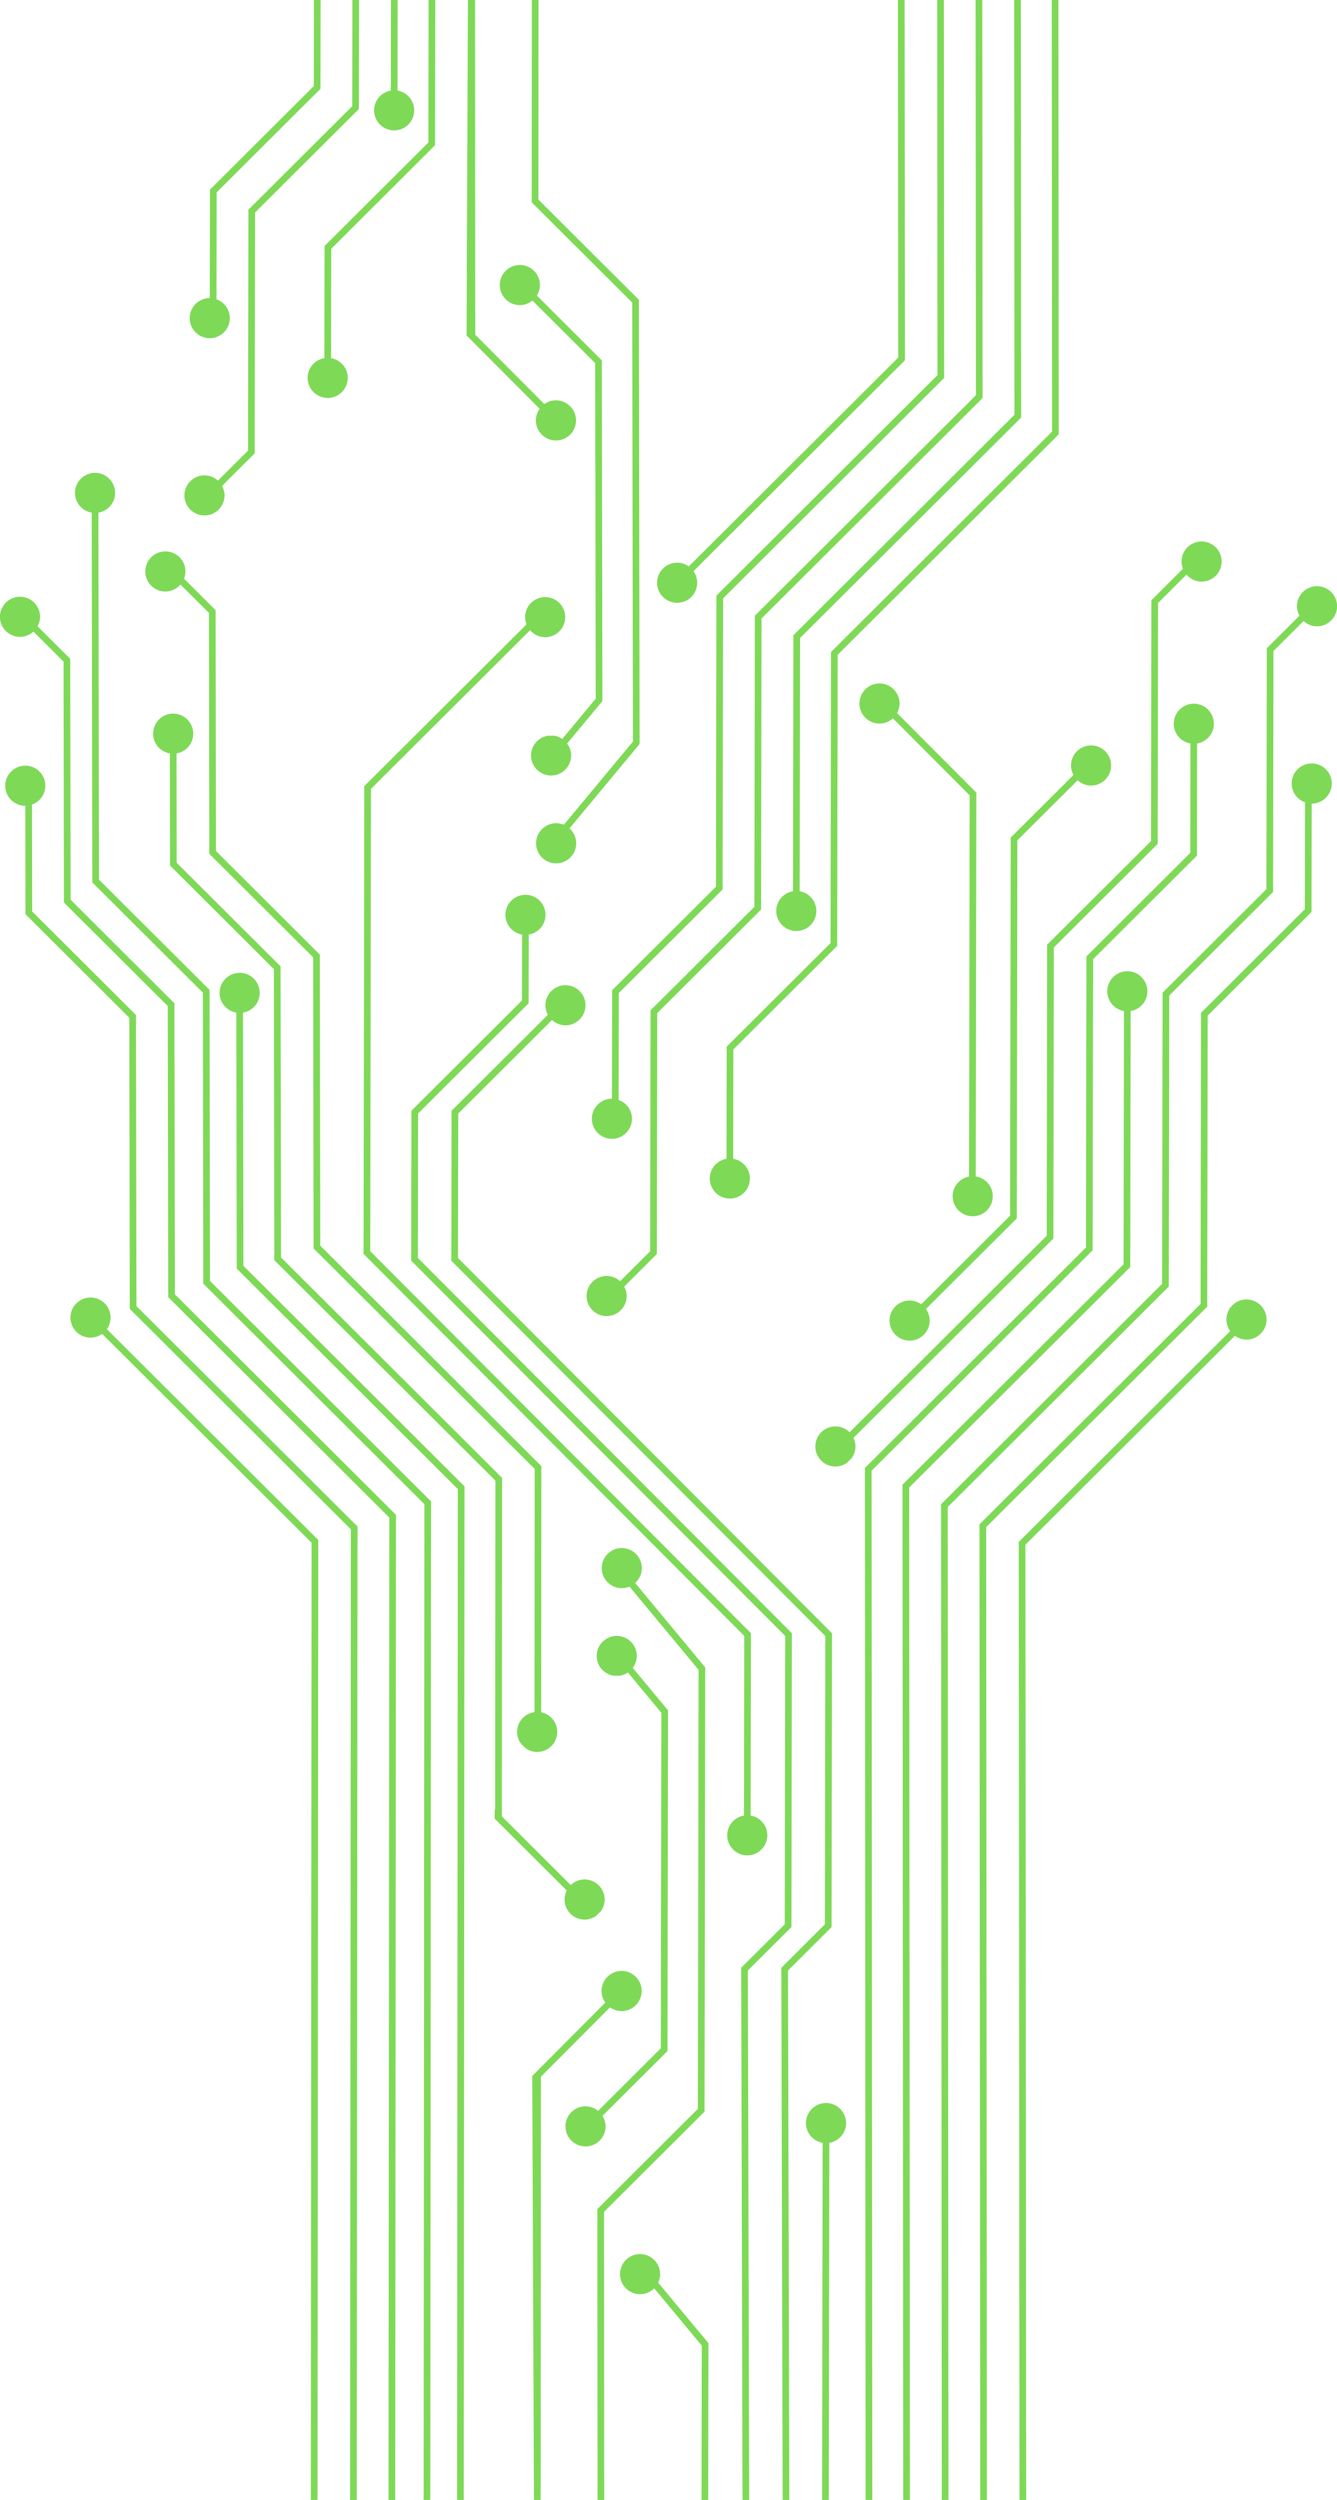 <?xml version="1.0" encoding="UTF-8" standalone="no"?><svg xmlns="http://www.w3.org/2000/svg" xmlns:xlink="http://www.w3.org/1999/xlink" fill="#000000" height="598.9" preserveAspectRatio="xMidYMid meet" version="1" viewBox="134.1 1.0 320.4 598.9" width="320.4" zoomAndPan="magnify"><g id="change1_1"><path d="M 228.547 32.238 C 231.203 32.246 233.359 30.098 233.363 27.438 C 233.367 25.062 231.637 23.094 229.363 22.703 L 229.398 1 L 227.797 1 L 227.762 22.703 C 225.488 23.082 223.75 25.043 223.746 27.426 C 223.742 30.082 225.895 32.238 228.547 32.238" fill="#7ed957"/><path d="M 211.828 86.797 C 209.559 87.176 207.816 89.137 207.812 91.52 C 207.812 94.172 209.961 96.328 212.617 96.336 C 215.273 96.34 217.43 94.188 217.434 91.531 C 217.438 89.148 215.703 87.188 213.434 86.797 L 213.477 60.602 L 238.359 35.793 L 238.414 1 L 236.812 1 L 236.758 35.129 L 211.871 59.934 L 211.828 86.797" fill="#7ed957"/><path d="M 184.359 82.02 C 187.016 82.023 189.172 79.875 189.176 77.219 C 189.18 75.129 187.84 73.363 185.977 72.699 L 186.016 47.09 L 210.898 22.281 L 210.934 1 L 209.332 1 L 209.301 21.613 L 184.414 46.426 L 184.371 72.402 C 181.719 72.398 179.562 74.547 179.559 77.203 C 179.555 79.859 181.703 82.016 184.359 82.02" fill="#7ed957"/><path d="M 183.094 124.484 C 185.746 124.488 187.906 122.34 187.91 119.684 C 187.91 118.855 187.684 118.09 187.312 117.406 L 195.137 109.609 L 195.23 51.902 L 220.113 27.098 L 220.152 1 L 218.551 1 L 218.512 26.43 L 193.629 51.234 L 193.535 108.941 L 186.324 116.133 C 185.473 115.355 184.352 114.867 183.105 114.867 C 180.449 114.863 178.297 117.016 178.289 119.668 C 178.285 122.324 180.438 124.48 183.094 124.484" fill="#7ed957"/><path d="M 324.227 153.176 L 324.133 214.5 C 321.859 214.879 320.121 216.84 320.117 219.223 C 320.113 221.879 322.266 224.035 324.918 224.035 C 327.574 224.043 329.73 221.895 329.734 219.234 C 329.738 216.855 328.008 214.891 325.734 214.504 L 325.832 153.84 L 378.812 101.027 L 378.738 0.996 L 377.137 0.996 L 377.211 100.359 L 324.227 153.176" fill="#7ed957"/><path d="M 333.238 157.195 L 333.129 226.922 L 308.242 251.73 L 308.199 278.594 C 305.93 278.973 304.188 280.934 304.188 283.312 C 304.184 285.969 306.332 288.125 308.988 288.133 C 311.645 288.137 313.801 285.984 313.805 283.328 C 313.809 280.945 312.074 278.98 309.805 278.594 L 309.844 252.398 L 334.73 227.59 L 334.84 157.859 L 387.816 105.047 L 387.746 0.996 L 386.145 0.996 L 386.219 104.379 L 333.238 157.195" fill="#7ed957"/><path d="M 296.363 145.41 C 299.02 145.414 301.176 143.266 301.18 140.609 C 301.184 139.57 300.848 138.613 300.289 137.828 L 350.953 87.32 L 350.887 0.996 L 349.281 0.996 L 349.352 86.652 L 299.156 136.691 C 298.371 136.133 297.418 135.793 296.379 135.789 C 293.723 135.789 291.566 137.938 291.562 140.594 C 291.559 143.246 293.707 145.406 296.363 145.41" fill="#7ed957"/><path d="M 305.777 143.684 L 305.672 213.41 L 280.785 238.223 L 280.742 264.199 C 278.09 264.195 275.934 266.344 275.93 269 C 275.926 271.656 278.074 273.812 280.73 273.816 C 283.387 273.82 285.543 271.672 285.547 269.016 C 285.551 266.926 284.211 265.16 282.348 264.496 L 282.387 238.887 L 307.27 214.078 L 307.379 144.352 L 360.359 91.535 L 360.289 0.996 L 358.688 0.996 L 358.758 90.867 L 305.777 143.684" fill="#7ed957"/><path d="M 314.992 148.496 L 314.883 218.227 L 289.996 243.031 L 289.906 300.738 L 282.695 307.93 C 281.844 307.152 280.723 306.664 279.477 306.664 C 276.82 306.66 274.664 308.809 274.66 311.465 C 274.656 314.121 276.809 316.281 279.465 316.281 C 282.117 316.285 284.277 314.137 284.281 311.48 C 284.281 310.652 284.055 309.887 283.688 309.203 L 291.508 301.402 L 291.602 243.699 L 316.484 218.891 L 316.594 149.16 L 369.57 96.348 L 369.496 0.996 L 367.895 0.996 L 367.973 95.684 L 314.992 148.496" fill="#7ed957"/><path d="M 285.77 178.656 L 269.219 198.578 C 268.648 198.344 268.023 198.211 267.367 198.211 C 264.711 198.215 262.559 200.371 262.562 203.027 C 262.566 205.684 264.723 207.832 267.379 207.828 C 270.035 207.824 272.184 205.668 272.184 203.012 C 272.18 201.594 271.555 200.336 270.578 199.453 L 287.371 179.234 L 287.207 72.816 L 263.125 48.812 L 263.152 0.996 L 261.547 0.996 L 261.52 49.477 L 285.605 73.484 L 285.77 178.656" fill="#7ed957"/><path d="M 262.52 101.707 C 262.516 104.363 264.664 106.52 267.32 106.523 C 269.977 106.527 272.133 104.375 272.141 101.723 C 272.141 99.066 269.988 96.91 267.336 96.902 C 266.297 96.902 265.34 97.238 264.555 97.797 L 247.996 81.188 L 247.941 0.996 L 246.23 0.996 L 245.91 81.363 L 263.422 98.93 C 262.859 99.715 262.523 100.668 262.52 101.707" fill="#7ed957"/><path d="M 258.688 74.094 C 259.828 74.09 260.867 73.672 261.691 73.004 L 276.73 87.996 L 276.855 168.371 L 268.844 178.016 C 268.281 177.641 267.652 177.363 266.957 177.246 L 265.355 177.25 C 263.082 177.637 261.352 179.602 261.355 181.984 C 261.355 183.301 261.891 184.488 262.746 185.355 L 263.258 185.785 C 264.07 186.402 265.07 186.785 266.172 186.785 C 268.828 186.781 270.977 184.625 270.973 181.969 C 270.973 180.895 270.605 179.918 270.008 179.121 L 278.457 168.949 L 278.328 87.332 L 262.758 71.805 C 263.215 71.066 263.488 70.207 263.488 69.273 C 263.484 66.621 261.324 64.473 258.672 64.473 C 256.016 64.48 253.867 66.637 253.871 69.289 C 253.875 71.945 256.027 74.098 258.688 74.094" fill="#7ed957"/><path d="M 332.059 504.789 C 329.398 504.785 327.242 506.938 327.238 509.594 C 327.234 511.973 328.969 513.938 331.238 514.324 L 331.105 599.887 L 332.711 599.887 L 332.844 514.328 C 335.117 513.945 336.852 511.984 336.855 509.605 C 336.859 506.949 334.711 504.793 332.059 504.789" fill="#7ed957"/><path d="M 404.953 304.527 L 405.051 243.203 C 407.32 242.824 409.062 240.863 409.062 238.48 C 409.066 235.824 406.918 233.668 404.266 233.664 C 401.605 233.66 399.449 235.809 399.445 238.469 C 399.441 240.848 401.176 242.812 403.445 243.199 L 403.352 303.859 L 350.371 356.676 L 350.551 599.887 L 352.152 599.887 L 351.973 357.344 L 404.953 304.527" fill="#7ed957"/><path d="M 395.941 300.508 L 396.055 230.781 L 420.938 205.973 L 420.98 179.109 C 423.254 178.73 424.992 176.77 424.996 174.391 C 425 171.734 422.852 169.578 420.191 169.57 C 417.539 169.566 415.383 171.719 415.379 174.375 C 415.375 176.754 417.105 178.723 419.379 179.109 L 419.34 205.305 L 394.449 230.113 L 394.344 299.84 L 341.363 352.656 L 341.535 599.887 L 343.141 599.887 L 342.965 353.32 L 395.941 300.508" fill="#7ed957"/><path d="M 432.816 312.293 C 430.164 312.289 428.008 314.438 428.004 317.094 C 428 318.133 428.336 319.09 428.895 319.875 L 378.23 370.383 L 378.414 599.887 L 380.02 599.887 L 379.832 371.051 L 430.023 321.012 C 430.812 321.57 431.766 321.91 432.805 321.91 C 435.461 321.914 437.613 319.766 437.621 317.109 C 437.625 314.453 435.477 312.297 432.816 312.293" fill="#7ed957"/><path d="M 448.449 183.887 C 445.797 183.883 443.641 186.031 443.637 188.688 C 443.633 190.777 444.973 192.539 446.836 193.207 L 446.797 218.816 L 421.91 243.625 L 421.805 313.355 L 368.82 366.164 L 369.008 599.887 L 370.605 599.887 L 370.426 366.836 L 423.402 314.02 L 423.512 244.289 L 448.395 219.48 L 448.438 193.504 C 451.094 193.508 453.25 191.359 453.254 188.703 C 453.258 186.047 451.105 183.891 448.449 183.887" fill="#7ed957"/><path d="M 414.191 309.203 L 414.301 239.477 L 439.184 214.672 L 439.273 156.965 L 446.484 149.773 C 447.34 150.551 448.461 151.035 449.703 151.039 C 452.359 151.043 454.516 148.895 454.52 146.238 C 454.523 143.582 452.375 141.426 449.719 141.422 C 447.062 141.418 444.906 143.566 444.898 146.223 C 444.898 147.051 445.129 147.816 445.496 148.5 L 437.676 156.297 L 437.582 214.004 L 412.699 238.812 L 412.59 308.539 L 359.609 361.355 L 359.797 599.887 L 361.398 599.887 L 361.211 362.02 L 414.191 309.203" fill="#7ed957"/><path d="M 184.312 238.125 L 157.82 211.719 L 157.684 123.809 C 159.953 123.422 161.688 121.453 161.684 119.074 C 161.68 116.418 159.523 114.27 156.867 114.273 C 154.211 114.277 152.062 116.434 152.066 119.086 C 152.07 121.469 153.809 123.43 156.078 123.809 L 156.219 212.387 L 182.711 238.793 L 182.82 308.52 L 235.801 361.336 L 235.617 599.887 L 237.219 599.887 L 237.398 360.672 L 184.422 307.855 L 184.312 238.125" fill="#7ed957"/><path d="M 192.34 243.578 C 194.609 243.191 196.344 241.223 196.34 238.844 C 196.332 236.188 194.18 234.039 191.52 234.043 C 188.867 234.047 186.715 236.203 186.719 238.859 C 186.723 241.242 188.461 243.203 190.734 243.582 L 190.828 304.906 L 243.812 357.723 L 243.633 599.887 L 245.234 599.887 L 245.414 357.055 L 192.434 304.238 L 192.34 243.578" fill="#7ed957"/><path d="M 160.602 316.625 C 160.598 313.969 158.438 311.82 155.785 311.824 C 153.129 311.828 150.98 313.984 150.98 316.641 C 150.988 319.297 153.145 321.445 155.801 321.441 C 156.84 321.441 157.793 321.105 158.578 320.539 L 208.77 370.578 L 208.586 599.887 L 210.188 599.887 L 210.375 369.914 L 159.711 319.406 C 160.27 318.617 160.605 317.664 160.602 316.625" fill="#7ed957"/><path d="M 386.535 297.695 L 386.645 227.969 L 411.527 203.16 L 411.617 145.453 L 418.438 138.656 C 419.316 139.672 420.598 140.328 422.047 140.328 C 424.699 140.336 426.855 138.184 426.859 135.527 C 426.863 132.871 424.719 130.719 422.062 130.711 C 419.406 130.707 417.246 132.859 417.242 135.516 C 417.242 136.129 417.367 136.711 417.578 137.25 L 410.016 144.789 L 409.926 202.496 L 385.039 227.301 L 384.934 297.031 L 337.699 344.113 C 336.828 343.238 335.621 342.695 334.289 342.699 C 331.633 342.703 329.484 344.859 329.488 347.516 C 329.492 350.172 331.648 352.32 334.305 352.316 C 335.344 352.316 336.297 351.98 337.082 351.414 L 338.215 350.281 C 338.773 349.492 339.109 348.539 339.105 347.5 C 339.105 346.766 338.926 346.074 338.629 345.453 L 386.535 297.695" fill="#7ed957"/><path d="M 166.691 244.156 L 141.809 219.348 L 141.77 193.738 C 143.633 193.07 144.973 191.309 144.965 189.219 C 144.965 186.562 142.809 184.414 140.152 184.418 C 137.496 184.422 135.344 186.578 135.352 189.234 C 135.355 191.891 137.508 194.039 140.164 194.035 L 140.207 220.012 L 165.09 244.82 L 165.199 314.551 L 218.18 367.363 L 217.996 599.887 L 219.598 599.887 L 219.781 366.695 L 166.801 313.887 L 166.691 244.156" fill="#7ed957"/><path d="M 269.387 456.051 C 269.391 458.703 271.547 460.855 274.203 460.852 C 275.238 460.852 276.195 460.512 276.98 459.949 L 278.109 458.812 C 278.672 458.027 279.008 457.07 279.004 456.031 C 278.996 453.379 276.84 451.23 274.188 451.23 C 272.898 451.234 271.734 451.75 270.871 452.574 L 254.363 436.117 L 254.422 355.035 L 201.441 302.219 L 201.332 232.492 L 176.445 207.684 L 176.406 181.488 C 178.68 181.102 180.41 179.133 180.406 176.754 C 180.402 174.098 178.246 171.945 175.59 171.949 C 172.934 171.953 170.785 174.113 170.789 176.77 C 170.793 179.148 172.531 181.109 174.805 181.488 L 174.848 208.352 L 199.73 233.156 L 199.84 302.887 L 252.82 355.699 L 252.766 434.523 L 252.645 434.402 L 252.645 436.664 L 252.762 436.781 L 252.762 436.887 L 252.863 436.887 L 269.918 453.887 C 269.586 454.539 269.383 455.27 269.387 456.051" fill="#7ed957"/><path d="M 175.902 241.344 L 151.02 216.535 L 150.93 158.828 L 143.105 151.031 C 143.477 150.352 143.703 149.582 143.703 148.754 C 143.695 146.098 141.539 143.949 138.887 143.953 C 136.23 143.953 134.078 146.113 134.082 148.77 C 134.086 151.426 136.242 153.574 138.898 153.57 C 140.145 153.566 141.266 153.082 142.117 152.305 L 149.328 159.496 L 149.418 217.203 L 174.301 242.008 L 174.41 311.734 L 227.395 364.555 L 227.203 599.887 L 228.812 599.887 L 228.992 363.887 L 176.016 311.07 L 175.902 241.344" fill="#7ed957"/><path d="M 302.938 506.855 L 303.105 400.438 L 286.312 380.219 C 287.285 379.34 287.914 378.074 287.914 376.66 C 287.918 374.004 285.77 371.848 283.113 371.844 C 280.457 371.84 278.301 373.988 278.297 376.645 C 278.293 379.301 280.441 381.457 283.102 381.461 C 283.758 381.461 284.383 381.328 284.953 381.094 L 301.504 401.016 L 301.34 506.188 L 277.254 530.195 L 277.293 599.887 L 278.898 599.887 L 278.859 530.859 L 302.938 506.855" fill="#7ed957"/><path d="M 292.293 545.793 C 292.297 543.137 290.145 540.98 287.492 540.977 C 284.836 540.973 282.676 543.121 282.676 545.773 C 282.672 548.434 284.82 550.59 287.477 550.594 C 288.805 550.598 290.008 550.059 290.879 549.188 L 302.27 562.902 L 302.211 599.887 L 303.816 599.887 L 303.875 562.324 L 291.824 547.82 C 292.113 547.203 292.289 546.52 292.293 545.793" fill="#7ed957"/><path d="M 376.305 201.645 L 376.16 292.215 L 354.863 313.445 C 354.078 312.887 353.121 312.547 352.086 312.547 C 349.43 312.539 347.273 314.691 347.27 317.348 C 347.266 320.004 349.414 322.156 352.07 322.16 C 354.727 322.168 356.883 320.02 356.887 317.359 C 356.891 316.324 356.555 315.367 355.992 314.578 L 377.766 292.879 L 377.902 202.312 L 392.344 187.922 C 393.191 188.699 394.312 189.184 395.559 189.188 C 398.215 189.191 400.367 187.039 400.375 184.387 C 400.379 181.727 398.23 179.57 395.574 179.57 C 392.914 179.562 390.762 181.715 390.758 184.371 C 390.758 185.199 390.98 185.965 391.352 186.645 L 376.305 201.645" fill="#7ed957"/><path d="M 333.375 462.656 L 333.488 392.266 L 243.859 302.355 L 243.914 267.754 L 266.379 245.363 C 267.23 246.137 268.352 246.625 269.598 246.625 C 272.254 246.629 274.406 244.48 274.41 241.824 C 274.418 239.172 272.27 237.012 269.609 237.008 C 266.957 237.004 264.797 239.156 264.797 241.812 C 264.793 242.641 265.02 243.406 265.391 244.086 L 242.312 267.09 L 242.258 303.02 L 331.883 392.926 L 331.773 461.988 L 321.34 472.395 L 321.656 599.887 L 323.258 599.887 L 322.941 473.059 L 333.375 462.656" fill="#7ed957"/><path d="M 323.762 462.641 L 323.867 392.25 L 234.242 302.344 L 234.297 267.742 L 260.785 241.336 L 260.812 224.891 C 263.086 224.512 264.824 222.551 264.828 220.172 C 264.832 217.516 262.684 215.359 260.027 215.352 C 257.371 215.352 255.215 217.5 255.211 220.156 C 255.203 222.535 256.938 224.504 259.211 224.891 L 259.188 240.668 L 232.695 267.074 L 232.641 303.004 L 322.266 392.91 L 322.156 461.977 L 311.723 472.379 L 312.039 599.887 L 313.641 599.887 L 313.32 473.047 L 323.762 462.641" fill="#7ed957"/><path d="M 283.066 482.77 C 285.723 482.762 287.875 480.605 287.871 477.949 C 287.867 475.297 285.711 473.145 283.055 473.148 C 280.398 473.152 278.246 475.309 278.254 477.965 C 278.258 479.004 278.594 479.961 279.152 480.742 L 261.645 498.309 L 262.051 599.887 L 263.66 599.887 L 263.73 498.484 L 280.285 481.875 C 281.074 482.434 282.027 482.77 283.066 482.77" fill="#7ed957"/><path d="M 173.738 142.707 C 175.188 142.703 176.469 142.051 177.348 141.035 L 184.168 147.832 L 184.254 205.539 L 209.141 230.344 L 209.25 300.074 L 262.23 352.891 L 262.188 411.145 C 259.836 411.461 258.016 413.453 258.02 415.895 C 258.023 416.934 258.359 417.887 258.922 418.672 L 260.055 419.805 C 260.844 420.363 261.797 420.695 262.836 420.695 C 265.488 420.691 267.645 418.535 267.641 415.879 C 267.637 413.559 265.98 411.617 263.789 411.176 L 263.832 352.223 L 210.852 299.41 L 210.742 229.68 L 185.859 204.871 L 185.77 147.168 L 178.207 139.629 C 178.414 139.09 178.539 138.508 178.539 137.891 C 178.535 135.234 176.379 133.086 173.723 133.09 C 171.066 133.094 168.918 135.25 168.922 137.906 C 168.93 140.562 171.082 142.711 173.738 142.707" fill="#7ed957"/><path d="M 317.984 440.66 C 317.988 438.281 316.258 436.312 313.984 435.926 L 314.051 392.234 L 222.824 300.723 L 223 189.984 L 261.125 151.977 C 262.008 152.992 263.289 153.648 264.734 153.648 C 267.391 153.652 269.547 151.504 269.551 148.848 C 269.555 146.191 267.402 144.035 264.75 144.031 C 262.094 144.027 259.938 146.176 259.934 148.832 C 259.934 149.445 260.059 150.027 260.266 150.57 L 221.398 189.316 L 221.223 301.387 L 312.449 392.895 L 312.383 435.926 C 310.109 436.305 308.371 438.266 308.367 440.645 C 308.359 443.305 310.512 445.461 313.164 445.465 C 315.82 445.469 317.98 443.316 317.984 440.66" fill="#7ed957"/><path d="M 344.871 164.723 C 342.219 164.719 340.062 166.867 340.055 169.523 C 340.051 172.18 342.203 174.336 344.855 174.34 C 346.102 174.344 347.223 173.859 348.078 173.09 L 366.469 191.535 L 366.328 282.852 C 364.094 283.262 362.395 285.199 362.391 287.551 C 362.387 290.207 364.535 292.363 367.191 292.367 C 369.848 292.371 372.004 290.223 372.008 287.562 C 372.012 285.184 370.281 283.219 368.008 282.832 L 367.93 282.832 L 368.074 190.875 L 349.07 171.812 C 349.441 171.133 349.672 170.367 349.676 169.539 C 349.676 166.883 347.527 164.727 344.871 164.723" fill="#7ed957"/><path d="M 279.223 510.395 C 279.223 509.465 278.945 508.605 278.488 507.867 L 294.062 492.34 L 294.188 410.723 L 285.738 400.551 C 286.336 399.754 286.703 398.773 286.707 397.703 C 286.711 395.047 284.562 392.891 281.902 392.887 C 280.805 392.887 279.805 393.27 278.992 393.887 L 278.48 394.316 C 277.621 395.184 277.09 396.371 277.09 397.688 C 277.086 400.066 278.816 402.035 281.09 402.422 L 282.691 402.426 C 283.383 402.309 284.016 402.031 284.574 401.656 L 292.586 411.301 L 292.461 491.676 L 277.426 506.664 C 276.602 505.996 275.562 505.582 274.418 505.582 C 271.762 505.574 269.605 507.727 269.605 510.383 C 269.602 513.035 271.746 515.191 274.402 515.195 C 277.059 515.199 279.219 513.051 279.223 510.395" fill="#7ed957"/></g></svg>